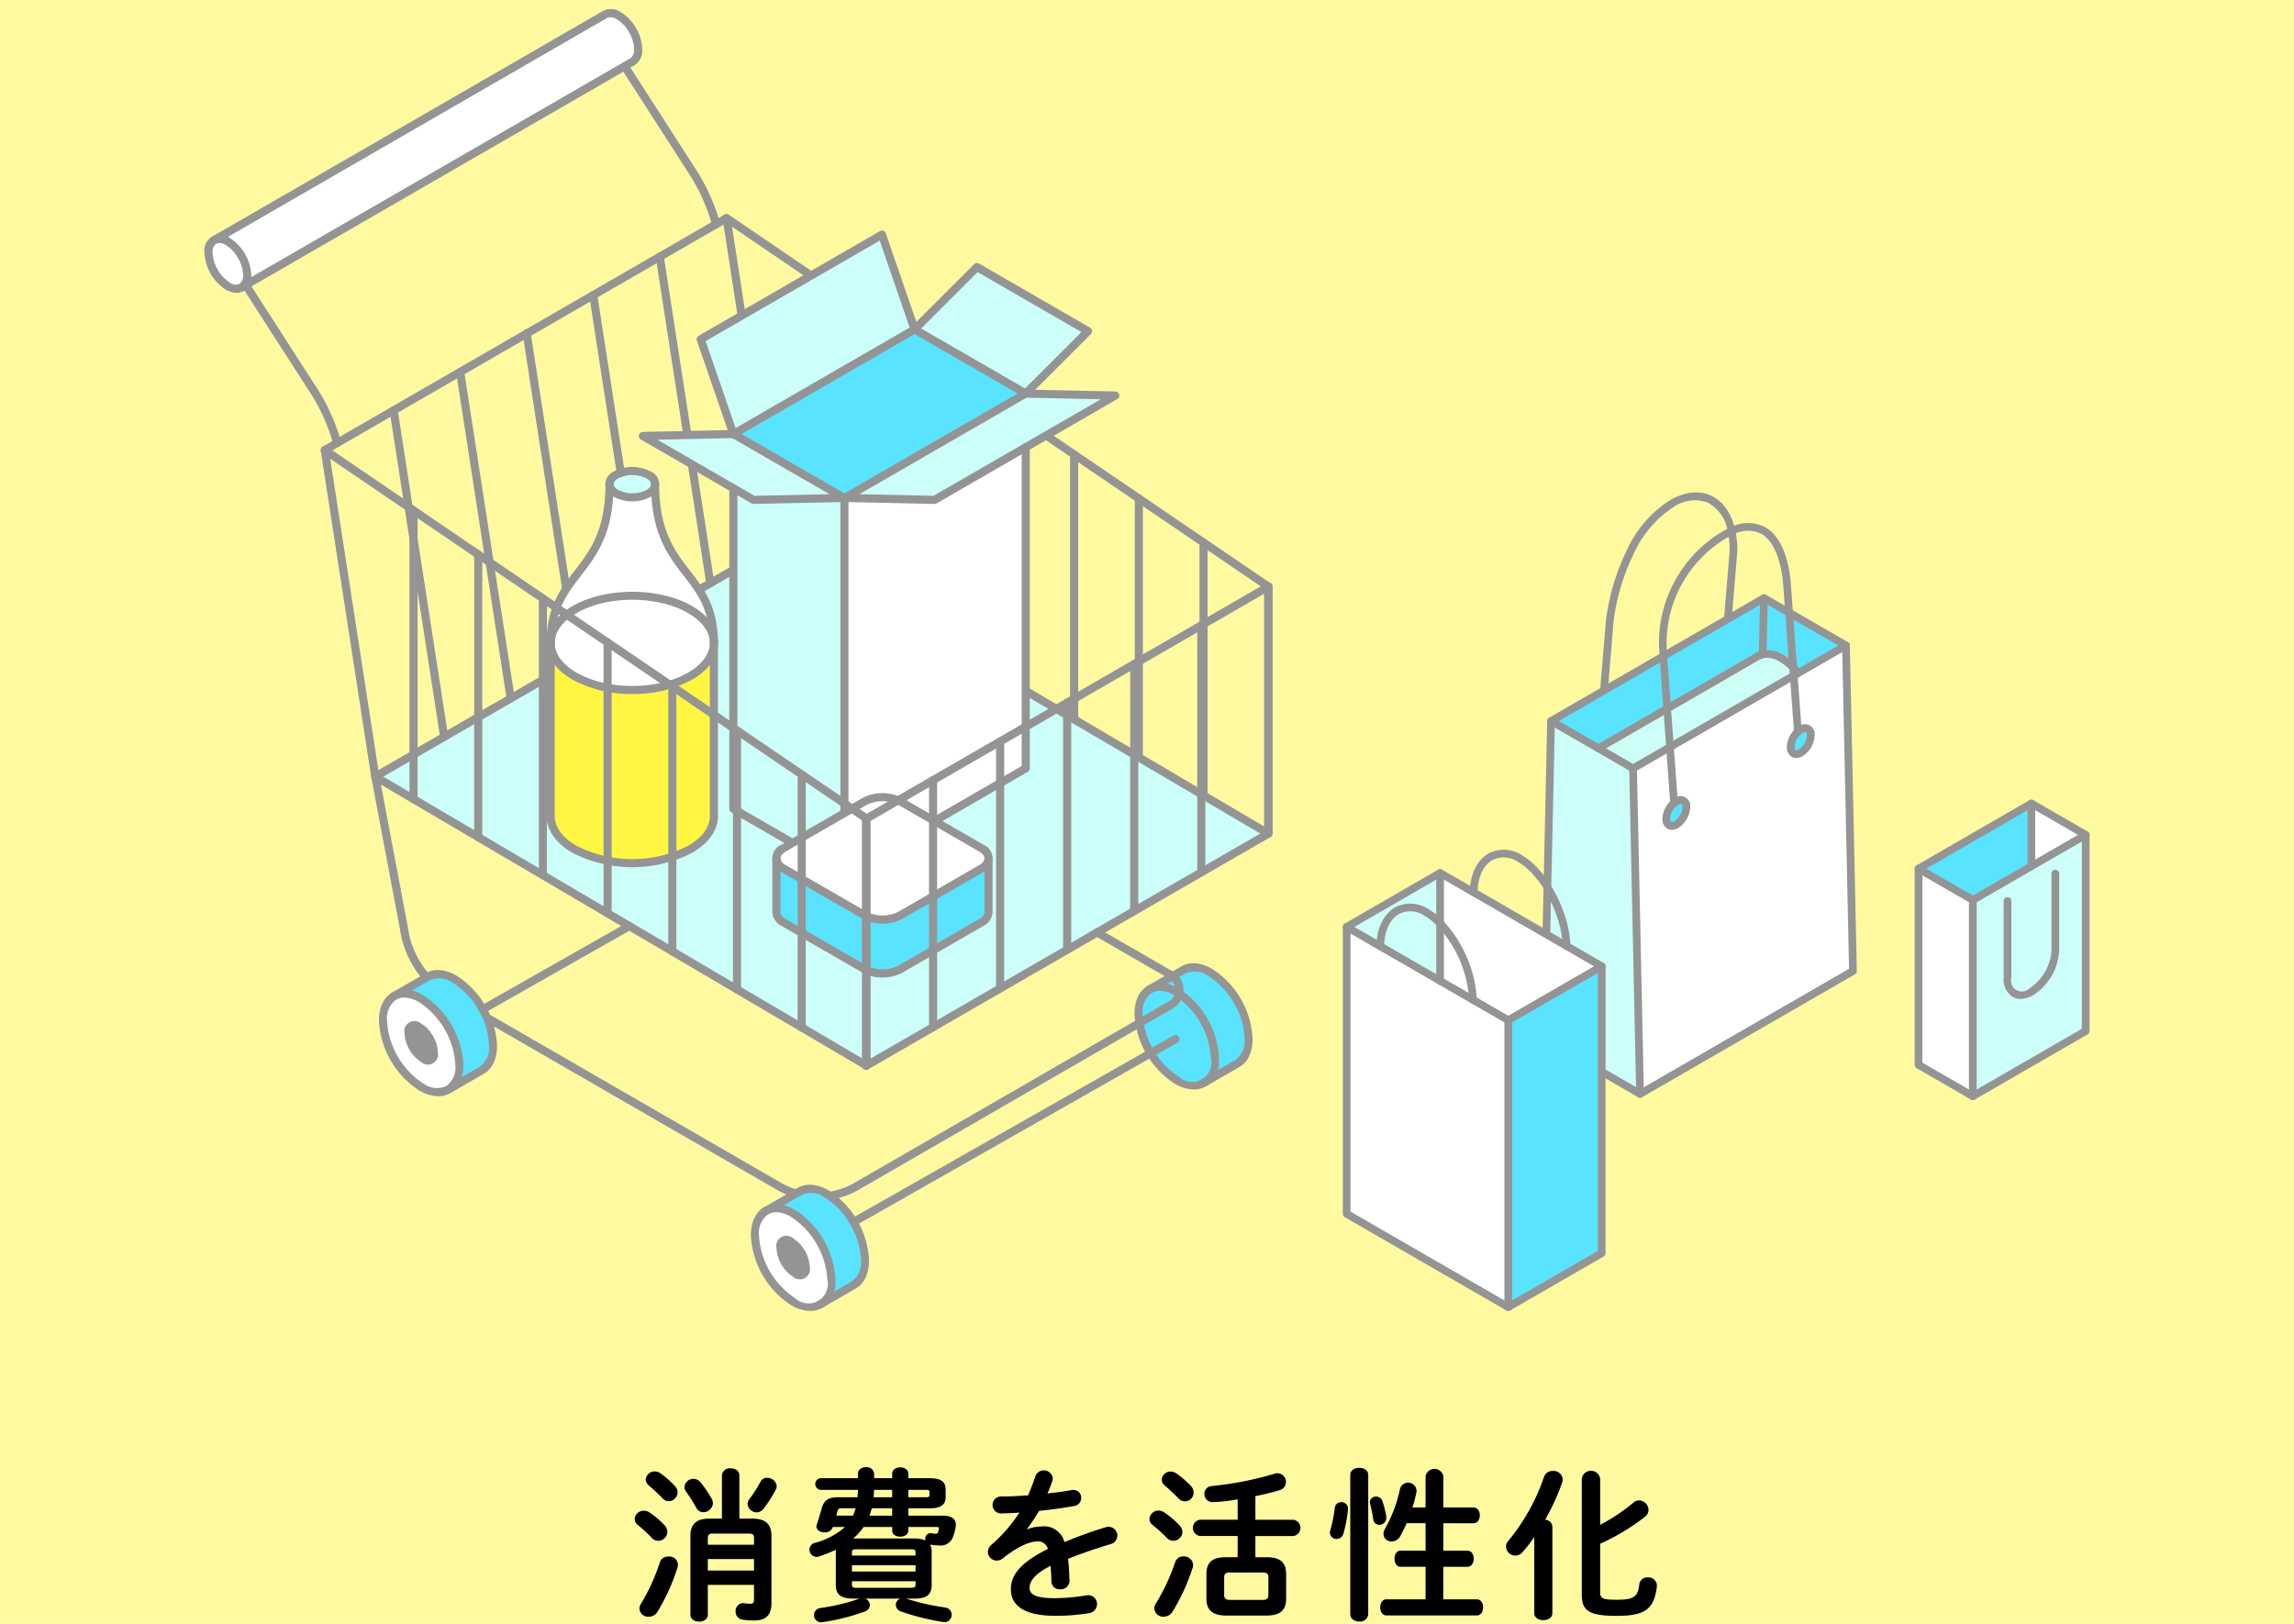 <svg xmlns="http://www.w3.org/2000/svg" xmlns:xlink="http://www.w3.org/1999/xlink" width="335" height="237.154" viewBox="0 0 335 237.154"><defs><clipPath id="a"><rect width="335" height="237.154" fill="none"/></clipPath></defs><rect width="335" height="237.154" fill="#fffaa0"/><path d="M185.221,121.746l-58.68,33.879L54.8,113.419l58.68-33.879Z" fill="#ccfff9"/><g clip-path="url(#a)"><path d="M182.336,151.7a3.918,3.918,0,0,1-1.634,3.613l-4.909,2.836a3.92,3.92,0,0,0,1.633-3.614,12.329,12.329,0,0,0-5.579-9.665,3.913,3.913,0,0,0-3.944-.388l4.908-2.836a3.918,3.918,0,0,1,3.946.39,11.463,11.463,0,0,1,3.993,4.247,11.346,11.346,0,0,1,1.586,5.417" fill="#59e3ff"/><path d="M177.426,154.538a3.4,3.4,0,0,1-5.579,3.221,12.331,12.331,0,0,1-5.581-9.664,3.4,3.4,0,0,1,5.581-3.222,11.474,11.474,0,0,1,3.993,4.248,11.343,11.343,0,0,1,1.586,5.417" fill="#59e3ff"/><path d="M171.551,158.272a12.917,12.917,0,0,1-5.876-10.177c0-1.942.687-3.407,1.931-4.123s2.855-.581,4.537.389a12.918,12.918,0,0,1,5.875,10.177,4.474,4.474,0,0,1-1.93,4.126,3.445,3.445,0,0,1-1.746.453,5.653,5.653,0,0,1-2.791-.845M168.2,145a3.372,3.372,0,0,0-1.34,3.1,11.749,11.749,0,0,0,5.285,9.151,2.827,2.827,0,0,0,4.692-2.709,11.75,11.75,0,0,0-5.284-9.153,4.5,4.5,0,0,0-2.191-.683A2.292,2.292,0,0,0,168.2,145" fill="#949495"/><path d="M175.793,158.743a.586.586,0,0,0,.295-.079l4.91-2.836c1.246-.718,1.931-2.183,1.93-4.125a12.918,12.918,0,0,0-5.875-10.177c-1.682-.97-3.293-1.11-4.538-.389l-4.909,2.835A.592.592,0,0,0,168.2,145l4.909-2.836a3.371,3.371,0,0,1,3.354.39,10.931,10.931,0,0,1,3.774,4.027,10.68,10.68,0,0,1,1.509,5.125,3.364,3.364,0,0,1-1.337,3.1l-4.91,2.836a.592.592,0,0,0,.3,1.1" fill="#949495"/><path d="M104.576,33.337a.581.581,0,0,0,.159-.022.59.59,0,0,0,.411-.728,28.557,28.557,0,0,0-3.5-7.813L89.477,5.867a.592.592,0,0,0-1,.64l12.166,18.907a27.4,27.4,0,0,1,3.359,7.49.592.592,0,0,0,.57.433" fill="#949495"/><path d="M49.236,65.287a.581.581,0,0,0,.159-.022.59.59,0,0,0,.411-.728,28.584,28.584,0,0,0-3.5-7.813L34.136,37.817a.592.592,0,0,0-1,.64L45.307,57.364a27.424,27.424,0,0,1,3.359,7.49.592.592,0,0,0,.57.433" fill="#949495"/><path d="M47.428,66.332a.586.586,0,0,0,.295-.079L106.4,32.374a.592.592,0,0,0-.592-1.025L47.132,65.228a.592.592,0,0,0,.3,1.1" fill="#949495"/><path d="M54.805,114.01a.583.583,0,0,0,.295-.079l58.681-33.88a.591.591,0,1,0-.592-1.024l-58.68,33.879a.592.592,0,0,0,.3,1.1" fill="#949495"/><path d="M64.861,108.2a.567.567,0,0,0,.091-.007.59.59,0,0,0,.494-.675L58.069,59.842a.591.591,0,0,0-1.169.181L64.277,107.7a.592.592,0,0,0,.584.5" fill="#949495"/><path d="M74.577,102.594a.566.566,0,0,0,.091-.007.59.59,0,0,0,.494-.675L67.785,54.233a.591.591,0,1,0-1.169.181l7.377,47.679a.592.592,0,0,0,.584.5" fill="#949495"/><path d="M84.293,96.985a.566.566,0,0,0,.091-.007.59.59,0,0,0,.494-.675L77.5,48.624a.591.591,0,1,0-1.169.181l7.377,47.679a.592.592,0,0,0,.584.5" fill="#949495"/><path d="M94.009,91.375a.566.566,0,0,0,.091-.007.59.59,0,0,0,.494-.675L87.217,43.014a.591.591,0,0,0-1.169.181l7.377,47.679a.592.592,0,0,0,.584.5" fill="#949495"/><path d="M103.725,85.765a.567.567,0,0,0,.091-.007.59.59,0,0,0,.494-.675L96.933,37.4a.591.591,0,0,0-1.169.181l7.377,47.679a.592.592,0,0,0,.584.5" fill="#949495"/><path d="M175.756,116.768a.592.592,0,0,0,.592-.592V79.235a.592.592,0,1,0-1.184,0v36.941a.592.592,0,0,0,.592.592" fill="#949495"/><path d="M166.308,111.21a.592.592,0,0,0,.592-.592V72.809a.592.592,0,0,0-1.184,0v37.809a.592.592,0,0,0,.592.592" fill="#949495"/><path d="M156.86,105.651a.592.592,0,0,0,.592-.592V66.383a.592.592,0,1,0-1.184,0v38.676a.592.592,0,0,0,.592.592" fill="#949495"/><path d="M147.412,100.092A.592.592,0,0,0,148,99.5V59.956a.592.592,0,1,0-1.184,0V99.5a.592.592,0,0,0,.592.592" fill="#949495"/><path d="M137.964,94.534a.592.592,0,0,0,.592-.592V53.53a.592.592,0,0,0-1.184,0V93.942a.592.592,0,0,0,.592.592" fill="#949495"/><path d="M128.516,88.975a.592.592,0,0,0,.592-.592V47.1a.592.592,0,0,0-1.184,0v41.28a.592.592,0,0,0,.592.592" fill="#949495"/><path d="M119.068,83.416a.592.592,0,0,0,.592-.592V40.676a.592.592,0,0,0-1.184,0V82.824a.592.592,0,0,0,.592.592" fill="#949495"/><path d="M184.921,122.255,113.184,80.049a.59.59,0,0,1-.284-.42l-7.378-47.678a.592.592,0,0,1,.918-.58l79.113,53.813a.591.591,0,0,1,.259.489v36.072a.588.588,0,0,1-.3.513.588.588,0,0,1-.594,0M106.9,33.115l7.126,46.056,70.6,41.539V85.986Z" fill="#949495"/><path d="M93.2,7.186a1.98,1.98,0,0,1-.826,1.827L35.265,41.983a1.98,1.98,0,0,0,.826-1.827,5.722,5.722,0,0,0-.8-2.739,5.8,5.8,0,0,0-2.019-2.148,1.977,1.977,0,0,0-1.994-.2L88.38,2.1a1.981,1.981,0,0,1,2,.2,5.8,5.8,0,0,1,2.019,2.148,5.739,5.739,0,0,1,.8,2.739" fill="#fff"/><path d="M36.091,40.155a1.719,1.719,0,0,1-2.821,1.629A6.239,6.239,0,0,1,30.448,36.9a1.721,1.721,0,0,1,2.822-1.629,5.806,5.806,0,0,1,2.019,2.148,5.736,5.736,0,0,1,.8,2.739" fill="#fff"/><path d="M32.974,42.3a6.826,6.826,0,0,1-3.118-5.4,2.3,2.3,0,0,1,3.71-2.141,6.813,6.813,0,0,1,3.117,5.4,2.538,2.538,0,0,1-1.122,2.339,2.03,2.03,0,0,1-1.029.27,3.15,3.15,0,0,1-1.558-.468m-1.4-6.712A1.458,1.458,0,0,0,31.04,36.9a5.65,5.65,0,0,0,2.526,4.374,1.458,1.458,0,0,0,1.4.2,1.455,1.455,0,0,0,.53-1.315,5.118,5.118,0,0,0-.724-2.446,5.25,5.25,0,0,0-1.8-1.929,2,2,0,0,0-.963-.3.872.872,0,0,0-.44.108" fill="#949495"/><path d="M35.265,42.574a.583.583,0,0,0,.3-.079l57.1-32.97a2.539,2.539,0,0,0,1.122-2.34,6.306,6.306,0,0,0-.879-3.031A6.336,6.336,0,0,0,90.67,1.787a2.538,2.538,0,0,0-2.587-.2l-57.1,32.97a.592.592,0,0,0,.592,1.025l57.1-32.97a1.458,1.458,0,0,1,1.4.2,5.228,5.228,0,0,1,1.8,1.928A5.113,5.113,0,0,1,92.6,7.185a1.457,1.457,0,0,1-.53,1.315l-57.1,32.97a.592.592,0,0,0,.3,1.1" fill="#949495"/><path d="M119.422,175.363a11.891,11.891,0,0,0,5.947-1.588l45.917-26.51a3.106,3.106,0,0,0,0-5.38l-10.77-6.218a.592.592,0,1,0-.591,1.025l10.769,6.217a1.924,1.924,0,0,1,0,3.331l-45.916,26.51a10.744,10.744,0,0,1-10.712,0l-48.145-27.8a13.01,13.01,0,0,1-6.35-9.481l-4.186-22.163a.591.591,0,1,0-1.162.22L58.4,135.66a14.18,14.18,0,0,0,6.925,10.318l48.145,27.8a11.9,11.9,0,0,0,5.948,1.588" fill="#949495"/><path d="M93.867,63.675,110.024,73l13.227-.29-16.156-9.328Z" fill="#ccfff9"/><path d="M102.325,49.549l4.77,13.836L133.562,48.1l-4.767-13.839Z" fill="#ccfff9"/><path d="M107.094,71.312v46.817l16.219,9.364V72.748l-.062-.035L110.023,73Z" fill="#ccfff9"/><path d="M149.778,57.471l.006,0L133.562,48.1,107.095,63.385l16.157,9.328.118,0Z" fill="#59e3ff"/><path d="M123.313,72.749v54.745l26.47-15.281V65.322L136.478,73l-13.109-.288Z" fill="#fff"/><path d="M123.37,72.716l-.119,0,.063.036Z" fill="#fff"/><path d="M142.67,39,133.561,48.1l16.222,9.365,9.106-9.1Z" fill="#ccfff9"/><path d="M123.37,72.716,136.479,73l26.4-15.245-13.106-.287Z" fill="#ccfff9"/><path d="M149.778,57.471l.006,0Z" fill="#fff"/><path d="M123.313,73.34a.588.588,0,0,0,.3-.081l26.457-15.273a.594.594,0,0,0,.248-.767.587.587,0,0,0-.783-.287c-.016.007-.037.018-.052.026L123.313,72.065,107.39,62.872A.592.592,0,0,0,106.8,63.9l16.221,9.365a.594.594,0,0,0,.294.078" fill="#949495"/><path d="M106.887,63.939a.593.593,0,0,1-.352-.361l-4.77-13.836a.591.591,0,0,1,.264-.705L128.5,33.753a.591.591,0,0,1,.855.32l4.767,13.839a.591.591,0,0,1-.264.705L107.39,63.9a.584.584,0,0,1-.295.08.6.6,0,0,1-.208-.038m21.582-28.8L103.043,49.818l4.377,12.7,25.423-14.678Z" fill="#949495"/><path d="M149.487,57.98l-16.222-9.364a.593.593,0,0,1-.122-.931l9.109-9.1a.59.59,0,0,1,.714-.094l16.219,9.367a.591.591,0,0,1,.122.931l-9.106,9.1a.585.585,0,0,1-.714.094m-6.72-18.242-8.242,8.239,15.161,8.752,8.239-8.237Z" fill="#949495"/><path d="M149.783,58.061a.592.592,0,1,0-.591-.593.591.591,0,0,0,.591.593" fill="#949495"/><path d="M123.313,128.085a.592.592,0,0,0,.592-.592V72.749a.592.592,0,1,0-1.184,0v54.744a.592.592,0,0,0,.592.592" fill="#949495"/><path d="M110.024,73.6l13.333-.287,13.109.287a.6.6,0,0,0,.309-.079l26.4-15.245a.592.592,0,0,0-.283-1.1l-13.241-.29a.592.592,0,0,0-.012,1.183l11.113.243-24.43,14.1-13.062-.286-13.088.286L96,64.22l11.113-.244a.592.592,0,1,0-.026-1.183l-13.228.29a.592.592,0,0,0-.283,1.1l16.157,9.329a.591.591,0,0,0,.3.079" fill="#949495"/><path d="M123.313,128.085a.6.6,0,0,0,.3-.079l26.47-15.281a.591.591,0,0,0,.3-.512V65.321a.592.592,0,0,0-1.184,0v46.55L123.313,126.81l-15.627-9.022V71.312a.591.591,0,0,0-1.183,0V118.13a.591.591,0,0,0,.295.512l16.219,9.364a.6.6,0,0,0,.3.079" fill="#949495"/><path d="M113.381,125.4a1.855,1.855,0,0,0,1.084,1.477l11.784,6.8a5.789,5.789,0,0,0,5.238,0l11.786-6.8a1.6,1.6,0,0,0,0-3.024l-11.786-6.8a5.8,5.8,0,0,0-5.238,0l-11.784,6.8a1.817,1.817,0,0,0-1.084,1.547" fill="#fff"/><path d="M113.381,125.4v7.829a1.841,1.841,0,0,0,1.084,1.512l11.784,6.8a5.789,5.789,0,0,0,5.238,0l11.786-6.8a1.843,1.843,0,0,0,1.084-1.512v-7.864a1.84,1.84,0,0,1-1.084,1.512l-11.786,6.8a5.789,5.789,0,0,1-5.238,0l-11.784-6.8a1.855,1.855,0,0,1-1.084-1.477" fill="#59e3ff"/><path d="M125.953,134.19l-11.783-6.8a2.174,2.174,0,0,1,0-4.049l11.784-6.8a6.359,6.359,0,0,1,5.829,0l11.786,6.8a2.175,2.175,0,0,1,0,4.049l-11.786,6.8a6.361,6.361,0,0,1-5.829,0m.592-16.632-11.785,6.8c-.511.295-.8.666-.788,1.018a1.333,1.333,0,0,0,.789.981l11.784,6.8a5.221,5.221,0,0,0,4.646,0l11.785-6.8c.5-.289.789-.654.789-1s-.287-.71-.789-1l-11.785-6.8a5.223,5.223,0,0,0-4.646,0" fill="#949495"/><path d="M128.868,142.761a5.93,5.93,0,0,0,2.914-.708l11.786-6.8a2.4,2.4,0,0,0,1.38-2.025v-7.863a.592.592,0,1,0-1.184,0v7.863c0,.346-.287.711-.788,1l-11.786,6.8a5.225,5.225,0,0,1-4.645,0l-11.785-6.8c-.5-.289-.788-.654-.788-1V125.4a.607.607,0,0,0-.592-.609.577.577,0,0,0-.591.574v7.863a2.4,2.4,0,0,0,1.38,2.025l11.784,6.8a5.937,5.937,0,0,0,2.915.708" fill="#949495"/><path d="M80.421,93.765c0,.069,0,.139,0,.207v-.207Z" fill="#fff"/><path d="M80.421,104.446v14.736c0,1.761,1.163,3.523,3.49,4.865a18.625,18.625,0,0,0,16.856,0c2.328-1.342,3.49-3.1,3.49-4.865V93.972c-.034,1.733-1.2,3.46-3.49,4.783-4.654,2.689-12.2,2.689-16.856,0-2.291-1.322-3.456-3.05-3.49-4.783Z" fill="#fff642"/><path d="M80.421,93.89v.082c.017,1.733,1.2,3.461,3.49,4.783,4.656,2.689,12.2,2.689,16.856,0,2.293-1.324,3.473-3.05,3.49-4.783,0-.027,0-.164,0-.205,0-.014,0-.028,0-.041-.071-1.708-1.232-3.4-3.487-4.7-4.656-2.687-12.2-2.687-16.858,0-2.254,1.3-3.418,2.995-3.488,4.7a.282.282,0,0,0,0,.041Z" fill="#fff"/><path d="M80.422,93.724c.07-1.706,1.235-3.4,3.488-4.7,4.657-2.687,12.2-2.687,16.858,0,2.256,1.3,3.417,2.995,3.487,4.7-.086-10.554-8.585-9.748-8.585-22.992a1.669,1.669,0,0,1-.976,1.337,5.2,5.2,0,0,1-4.711,0,1.671,1.671,0,0,1-.977-1.337c0,13.244-8.5,12.438-8.584,22.99" fill="#fff"/><path d="M89.983,69.352a1.643,1.643,0,0,0-.977,1.382,1.67,1.67,0,0,0,.977,1.337,5.2,5.2,0,0,0,4.711,0,1.656,1.656,0,0,0,.976-1.337v-.022a1.653,1.653,0,0,0-.976-1.36,5.2,5.2,0,0,0-4.711,0" fill="#ccfff9"/><path d="M104.259,93.89c0-.041,0-.082,0-.123v.205c0-.027,0-.055,0-.082" fill="#fff"/><path d="M92.34,101.351a17.83,17.83,0,0,0,8.723-2.083c2.4-1.387,3.746-3.263,3.786-5.284,0-.017,0-.055,0-.094s0-.1,0-.145a.592.592,0,0,0-1.183.044v.15c-.032,1.612-1.167,3.133-3.195,4.3-4.484,2.59-11.78,2.59-16.265,0-2.028-1.17-3.163-2.691-3.194-4.282,0-.062,0-.123,0-.182a.592.592,0,0,0-.579-.6.6.6,0,0,0-.6.578c0,.077,0,.157,0,.234.04,2.02,1.385,3.9,3.786,5.282a17.844,17.844,0,0,0,8.725,2.083" fill="#949495"/><path d="M104.255,94.317h.025a.593.593,0,0,0,.567-.616c-.082-1.987-1.425-3.83-3.782-5.19-4.811-2.777-12.639-2.777-17.45,0-2.358,1.362-3.7,3.2-3.783,5.187a.592.592,0,1,0,1.182.05c.064-1.565,1.2-3.061,3.193-4.213,4.484-2.588,11.781-2.588,16.266,0,1.994,1.151,3.127,2.647,3.191,4.215a.592.592,0,0,0,.591.567" fill="#949495"/><path d="M89.687,72.584a2.013,2.013,0,0,1,0-3.744,5.776,5.776,0,0,1,5.3,0,2.013,2.013,0,0,1,0,3.744,5.78,5.78,0,0,1-5.3,0m.591-2.719c-.438.252-.686.564-.679.857s.254.591.68.837a4.626,4.626,0,0,0,4.119,0c.427-.246.675-.552.681-.847s-.248-.6-.681-.847a4.626,4.626,0,0,0-4.12,0" fill="#949495"/><path d="M83.615,124.56c-2.442-1.409-3.786-3.318-3.786-5.378V93.766c0-.023,0-.045,0-.068.048-5.147,2.092-7.783,4.068-10.331,2.22-2.861,4.516-5.82,4.516-12.633a.591.591,0,1,1,1.183,0c0,7.218-2.531,10.481-4.764,13.359-1.944,2.506-3.782,4.873-3.821,9.636v25.453c0,1.619,1.133,3.165,3.193,4.353a18.041,18.041,0,0,0,16.265,0c2.06-1.188,3.194-2.734,3.194-4.353V93.774c0-.015,0-.029,0-.043-.038-4.764-1.875-7.132-3.82-9.639-2.233-2.878-4.764-6.14-4.764-13.358a.591.591,0,1,1,1.183,0c0,6.812,2.3,9.771,4.516,12.633,1.977,2.548,4.02,5.183,4.068,10.33,0,.024,0,25.485,0,25.485,0,2.06-1.344,3.969-3.786,5.378a19.21,19.21,0,0,1-17.447,0M81.008,93.808v0Z" fill="#949495"/><path d="M126.541,156.216a.586.586,0,0,0,.295-.079l58.68-33.879a.6.6,0,0,0,.3-.513V85.673a.591.591,0,0,0-.887-.512l-58.68,33.879a.592.592,0,0,0,.592,1.025L184.629,86.7V121.4l-58.384,33.709a.592.592,0,0,0,.3,1.1" fill="#949495"/><path d="M175.429,127.991a.592.592,0,0,0,.592-.592V91.327a.592.592,0,0,0-1.184,0V127.4a.592.592,0,0,0,.592.592" fill="#949495"/><path d="M185.221,122.337a.592.592,0,0,0,.592-.592V85.673a.592.592,0,0,0-1.184,0v36.072a.592.592,0,0,0,.592.592" fill="#949495"/><path d="M165.636,133.645a.592.592,0,0,0,.592-.592V96.981a.592.592,0,0,0-1.184,0v36.072a.592.592,0,0,0,.592.592" fill="#949495"/><path d="M155.843,139.3a.592.592,0,0,0,.592-.592V102.635a.592.592,0,0,0-1.184,0v36.072a.592.592,0,0,0,.592.592" fill="#949495"/><path d="M146.051,144.952a.592.592,0,0,0,.592-.592V108.288a.592.592,0,0,0-1.184,0V144.36a.592.592,0,0,0,.592.592" fill="#949495"/><path d="M136.258,150.606a.592.592,0,0,0,.592-.592V113.942a.592.592,0,0,0-1.184,0v36.072a.592.592,0,0,0,.592.592" fill="#949495"/><path d="M126.465,156.26a.592.592,0,0,0,.592-.592V119.6a.592.592,0,0,0-1.184,0v36.072a.592.592,0,0,0,.592.592" fill="#949495"/><path d="M117.075,150.647a.592.592,0,0,0,.592-.592V113.114a.592.592,0,0,0-1.184,0v36.941a.592.592,0,0,0,.592.592" fill="#949495"/><path d="M107.628,145.089a.592.592,0,0,0,.592-.592V106.688a.592.592,0,1,0-1.184,0V144.5a.592.592,0,0,0,.592.592" fill="#949495"/><path d="M98.18,139.53a.592.592,0,0,0,.592-.592V100.261a.592.592,0,0,0-1.184,0v38.677a.592.592,0,0,0,.592.592" fill="#949495"/><path d="M88.732,133.971a.592.592,0,0,0,.592-.592V93.835a.592.592,0,1,0-1.184,0v39.544a.592.592,0,0,0,.592.592" fill="#949495"/><path d="M79.284,128.413a.592.592,0,0,0,.592-.592V87.409a.592.592,0,0,0-1.184,0v40.412a.592.592,0,0,0,.592.592" fill="#949495"/><path d="M69.836,122.854a.592.592,0,0,0,.592-.592V80.982a.592.592,0,0,0-1.184,0v41.28a.592.592,0,0,0,.592.592" fill="#949495"/><path d="M60.389,117.3a.592.592,0,0,0,.591-.592V74.556a.592.592,0,0,0-1.184,0V116.7a.592.592,0,0,0,.593.592" fill="#949495"/><path d="M126.241,156.135,54.5,113.929a.59.59,0,0,1-.284-.419L46.842,65.831a.592.592,0,0,1,.918-.58l79.114,53.813a.591.591,0,0,1,.259.489v36.072a.59.59,0,0,1-.3.513.59.59,0,0,1-.6,0M48.22,67l7.126,46.056,70.6,41.54V119.866Z" fill="#949495"/><path d="M70.666,147.908a.6.6,0,0,0,.292-.077l21.24-12.07a.591.591,0,1,0-.585-1.028L70.373,146.8a.592.592,0,0,0,.293,1.106" fill="#949495"/><path d="M124.639,179.07a.593.593,0,0,0,.292-.077l47.013-26.716a.592.592,0,1,0-.585-1.029l-47.013,26.716a.592.592,0,0,0,.293,1.106" fill="#949495"/><path d="M72,152.689a3.918,3.918,0,0,1-1.634,3.613l-4.909,2.836a3.92,3.92,0,0,0,1.633-3.614,12.329,12.329,0,0,0-5.579-9.665,3.914,3.914,0,0,0-3.944-.388l4.908-2.836a3.918,3.918,0,0,1,3.946.39A12.325,12.325,0,0,1,72,152.689" fill="#59e3ff"/><path d="M67.089,155.525a3.4,3.4,0,0,1-5.579,3.221,12.331,12.331,0,0,1-5.581-9.664,3.916,3.916,0,0,1,1.636-3.61,3.915,3.915,0,0,1,3.945.388,11.474,11.474,0,0,1,3.993,4.248,11.343,11.343,0,0,1,1.586,5.417" fill="#fff"/><path d="M63.947,153.711a1.485,1.485,0,0,1-2.438,1.407,5.385,5.385,0,0,1-2.438-4.222,1.487,1.487,0,0,1,2.438-1.408,5.009,5.009,0,0,1,1.745,1.856,4.953,4.953,0,0,1,.693,2.367" fill="#949495"/><path d="M61.214,159.258a12.915,12.915,0,0,1-5.877-10.177c0-1.943.687-3.408,1.932-4.123s2.855-.581,4.536.389a12.911,12.911,0,0,1,5.875,10.177c0,1.942-.684,3.408-1.929,4.126A3.449,3.449,0,0,1,64,160.1a5.652,5.652,0,0,1-2.79-.846M57.86,145.983a3.374,3.374,0,0,0-1.34,3.1,11.753,11.753,0,0,0,5.285,9.152,3.37,3.37,0,0,0,3.354.392,3.368,3.368,0,0,0,1.338-3.1,11.749,11.749,0,0,0-5.283-9.152,4.493,4.493,0,0,0-2.191-.684,2.3,2.3,0,0,0-1.163.295" fill="#949495"/><path d="M65.455,159.73a.583.583,0,0,0,.295-.079l4.91-2.836c1.246-.718,1.931-2.184,1.93-4.126a12.914,12.914,0,0,0-5.875-10.176c-1.682-.971-3.294-1.11-4.538-.39l-4.908,2.835a.592.592,0,1,0,.591,1.025l4.909-2.835a3.37,3.37,0,0,1,3.354.389,10.938,10.938,0,0,1,3.774,4.027,10.7,10.7,0,0,1,1.509,5.125,3.37,3.37,0,0,1-1.337,3.1l-4.91,2.835a.592.592,0,0,0,.3,1.1" fill="#949495"/><path d="M126.313,184.048a3.918,3.918,0,0,1-1.634,3.613L119.77,190.5a3.92,3.92,0,0,0,1.633-3.614,12.329,12.329,0,0,0-5.579-9.665,3.913,3.913,0,0,0-3.944-.388l4.908-2.836a3.918,3.918,0,0,1,3.946.39,12.325,12.325,0,0,1,5.579,9.664" fill="#59e3ff"/><path d="M121.4,186.883a3.4,3.4,0,0,1-5.579,3.221,12.336,12.336,0,0,1-5.582-9.664,3.4,3.4,0,0,1,5.582-3.222,11.48,11.48,0,0,1,3.992,4.248,11.344,11.344,0,0,1,1.587,5.417" fill="#fff"/><path d="M118.262,185.069a1.485,1.485,0,0,1-2.438,1.407,5.385,5.385,0,0,1-2.438-4.222,1.487,1.487,0,0,1,2.438-1.408,5.386,5.386,0,0,1,2.438,4.223" fill="#949495"/><path d="M115.528,190.617a12.917,12.917,0,0,1-5.876-10.177c0-1.943.686-3.408,1.932-4.123s2.853-.582,4.536.389A12.918,12.918,0,0,1,122,186.883a4.475,4.475,0,0,1-1.929,4.126,3.449,3.449,0,0,1-1.747.454,5.658,5.658,0,0,1-2.791-.846m-3.353-13.275a3.371,3.371,0,0,0-1.34,3.1,11.753,11.753,0,0,0,5.285,9.152,2.827,2.827,0,0,0,4.692-2.709,11.746,11.746,0,0,0-5.284-9.152,4.487,4.487,0,0,0-2.19-.684,2.293,2.293,0,0,0-1.163.295" fill="#949495"/><path d="M119.77,191.088a.583.583,0,0,0,.3-.079l4.91-2.836c1.246-.718,1.931-2.184,1.93-4.126a12.914,12.914,0,0,0-5.875-10.176c-1.682-.971-3.294-1.111-4.538-.39l-4.908,2.835a.592.592,0,1,0,.591,1.025l4.909-2.835a3.37,3.37,0,0,1,3.354.389,10.936,10.936,0,0,1,3.775,4.028,10.7,10.7,0,0,1,1.508,5.124,3.367,3.367,0,0,1-1.337,3.1l-4.91,2.836a.592.592,0,0,0,.3,1.1" fill="#949495"/><path d="M226.509,105.3l-1.018,46.364,14.014,8.092-1.018-47.537Z" fill="#ccfff9"/><path d="M238.487,112.221l5.381-3.107-.413-5.62-10.04,5.8Z" fill="#ccfff9"/><path d="M243.455,103.494l-.564-7.652L226.509,105.3l6.906,3.991Z" fill="#59e3ff"/><path d="M243.868,109.114l18.081-10.443-.084-1.169a7.914,7.914,0,0,0-1.713-1.367,3.77,3.77,0,0,0-2.751-.564,2.583,2.583,0,0,0-.715.285l-13.231,7.638Z" fill="#ccfff9"/><path d="M244.469,117.269a3.258,3.258,0,0,0-1.145,2.318c0,.937.658,1.313,1.467.846a3.239,3.239,0,0,0,1.472-2.543c0-.937-.661-1.315-1.472-.846a2.5,2.5,0,0,0-.322.225" fill="#59e3ff"/><path d="M243.324,119.587a3.261,3.261,0,0,1,1.145-2.318,2.437,2.437,0,0,1,.323-.225c.81-.469,1.471-.091,1.471.846a3.238,3.238,0,0,1-1.471,2.543c-.81.467-1.468.091-1.468-.846m19.25-21.276-24.087,13.91,1.018,47.536,31.09-17.951-1.017-47.539Zm1.861,9.086a3.237,3.237,0,0,1-1.468,2.543c-.809.467-1.468.087-1.468-.85a3.3,3.3,0,0,1,1.055-2.234,2.389,2.389,0,0,1,.413-.309c.812-.469,1.468-.084,1.468.85" fill="#fff"/><path d="M257.4,95.571l.2-8.219L242.89,95.843l.565,7.652,13.231-7.638a2.585,2.585,0,0,1,.715-.286" fill="#59e3ff"/><path d="M260.152,96.135a7.938,7.938,0,0,1,1.713,1.367l-.594-8.031-3.672-2.12-.2,8.22a3.794,3.794,0,0,1,2.751.564" fill="#59e3ff"/><path d="M261.949,98.671l.625-.359a10.044,10.044,0,0,0-.709-.81Z" fill="#fff"/><path d="M269.578,94.267l-8.307-4.8.6,8.032a10.411,10.411,0,0,1,.709.809Z" fill="#59e3ff"/><path d="M262.967,109.94a3.237,3.237,0,0,0,1.468-2.543c0-.934-.656-1.319-1.468-.85a2.389,2.389,0,0,0-.413.309,3.305,3.305,0,0,0-1.055,2.234c0,.937.658,1.317,1.468.85" fill="#59e3ff"/><path d="M238.487,112.783a.564.564,0,0,1-.281-.075l-11.978-6.919a.562.562,0,0,1,0-.975l31.09-17.95a.561.561,0,0,1,.563,0l11.978,6.916a.563.563,0,0,1,0,.975l-31.091,17.953a.564.564,0,0,1-.281.075m-4.791-3.978,4.791,2.766,29.965-17.3L257.6,88l-29.966,17.3Z" fill="#949495"/><path d="M239.5,160.32a.562.562,0,0,1-.562-.55l-1.018-47.537a.563.563,0,0,1,.55-.574h.013a.563.563,0,0,1,.562.55l1.018,47.536a.564.564,0,0,1-.551.575Z" fill="#949495"/><path d="M239.5,160.32a.563.563,0,0,1-.281-.075l-14.014-8.092a.566.566,0,0,1-.281-.5l1.018-46.364a.571.571,0,0,1,.575-.55.563.563,0,0,1,.55.575l-1.01,46.031,13.443,7.763,30.522-17.622L269.015,94.28a.562.562,0,0,1,.55-.575h.012a.564.564,0,0,1,.563.551l1.018,47.539a.564.564,0,0,1-.282.5l-31.091,17.951a.564.564,0,0,1-.281.075" fill="#949495"/><path d="M257.4,96.133h-.014a.564.564,0,0,1-.549-.576l.2-8.219a.563.563,0,0,1,1.125.027l-.2,8.219a.563.563,0,0,1-.562.549" fill="#949495"/><path d="M244.469,117.832a.562.562,0,0,1-.56-.521s-1.644-22.669-1.644-23a18.973,18.973,0,0,1,9.347-16.725,10.668,10.668,0,0,1,1.019-.523A5.541,5.541,0,0,1,257.792,77c2,1.154,3.284,3.866,3.7,7.842l1.62,21.968a.563.563,0,1,1-1.122.083l-1.619-21.951c-.372-3.534-1.489-6.014-3.143-6.967a4.422,4.422,0,0,0-4.141.107,9.639,9.639,0,0,0-.914.469,17.86,17.86,0,0,0-8.786,15.752c0,.316.008.646.026,1.01l1.615,21.91a.564.564,0,0,1-.52.6h-.042" fill="#949495"/><path d="M234.235,101.4l-.047,0a.561.561,0,0,1-.514-.607L234.5,90.8A32.433,32.433,0,0,1,237.5,80.508a17.063,17.063,0,0,1,6.316-7.423c2.164-1.25,4.236-1.5,6-.72,1.778.787,3.055,2.6,3.594,5.089a14.016,14.016,0,0,1,.3,2.954c0,.015,0,.031,0,.046l-.823,9.99a.569.569,0,0,1-.607.514.563.563,0,0,1-.515-.607l.822-9.966a12.966,12.966,0,0,0-.27-2.693,5.746,5.746,0,0,0-2.951-4.3,5.452,5.452,0,0,0-4.978.667,15.96,15.96,0,0,0-5.87,6.946,31.191,31.191,0,0,0-2.9,9.908l-.821,9.97a.562.562,0,0,1-.56.516" fill="#949495"/><path d="M262.31,110.7a1.3,1.3,0,0,1-.661-.173,1.582,1.582,0,0,1-.712-1.438,3.863,3.863,0,0,1,1.236-2.649,2.938,2.938,0,0,1,.512-.381A1.448,1.448,0,0,1,265,107.4a3.807,3.807,0,0,1-1.751,3.03,1.888,1.888,0,0,1-.937.274m1.31-3.791a.78.78,0,0,0-.372.124,1.852,1.852,0,0,0-.314.236,2.752,2.752,0,0,0-.872,1.82c0,.279.08.424.149.464s.235.037.475-.1a2.7,2.7,0,0,0,1.187-2.055c0-.279-.081-.425-.15-.465a.2.2,0,0,0-.1-.022" fill="#949495"/><path d="M244.133,121.195a1.307,1.307,0,0,1-.661-.172,1.582,1.582,0,0,1-.711-1.436,3.822,3.822,0,0,1,1.353-2.754,3,3,0,0,1,.4-.276,1.447,1.447,0,0,1,2.314,1.333,3.81,3.81,0,0,1-1.753,3.031,1.9,1.9,0,0,1-.939.274m1.315-3.789a.793.793,0,0,0-.375.125,1.918,1.918,0,0,0-.248.174,2.7,2.7,0,0,0-.939,1.882c0,.278.08.422.148.462s.235.036.476-.1a2.7,2.7,0,0,0,1.19-2.056c0-.277-.08-.422-.149-.462a.2.2,0,0,0-.1-.022" fill="#949495"/><path d="M233.415,109.854a.563.563,0,0,1-.282-1.05L256.4,95.369a3.179,3.179,0,0,1,.868-.347,4.339,4.339,0,0,1,3.162.626,8.535,8.535,0,0,1,1.834,1.461,10.8,10.8,0,0,1,.748.854.563.563,0,1,1-.884.7,9.74,9.74,0,0,0-.67-.766,7.453,7.453,0,0,0-1.59-1.271,3.265,3.265,0,0,0-2.342-.505,2.017,2.017,0,0,0-.561.225L233.7,109.779a.561.561,0,0,1-.281.075" fill="#949495"/><path d="M233.9,141.122v41.9L220.257,190.9V149Z" fill="#59e3ff"/><path d="M233.9,141.122,220.257,149l-5.147-2.971v0a17.938,17.938,0,0,0-4.813-11.191V127.5Z" fill="#fff"/><path d="M220.258,149v41.9l-23.6-13.626v-41.9Z" fill="#fff"/><path d="M215.111,146.023v0l-4.813-2.782v-8.413a17.941,17.941,0,0,1,4.813,11.191" fill="#fff"/><path d="M210.3,134.833v8.413l-8.72-5.033c0-4.316,3.028-7.09,6.764-4.932a9.461,9.461,0,0,1,1.956,1.552" fill="#ccfff9"/><path d="M210.3,127.5v7.336a9.461,9.461,0,0,0-1.956-1.552c-3.736-2.158-6.764.616-6.764,4.932l-4.919-2.84Z" fill="#ccfff9"/><path d="M220.257,191.463a.554.554,0,0,1-.281-.076.561.561,0,0,1-.281-.487V149a.562.562,0,0,1,.281-.487l13.639-7.876a.563.563,0,0,1,.844.487v41.9a.564.564,0,0,1-.281.487l-13.639,7.872a.558.558,0,0,1-.282.076m.563-42.139v40.6l12.514-7.223V142.1Z" fill="#949495"/><path d="M220.257,149.561a.561.561,0,0,1-.281-.075l-23.6-13.626a.563.563,0,0,1,.563-.974l23.6,13.625a.563.563,0,0,1-.282,1.05" fill="#949495"/><path d="M233.9,141.685a.561.561,0,0,1-.281-.075l-23.6-13.626a.563.563,0,0,1,.563-.974l23.6,13.625a.563.563,0,0,1-.282,1.05" fill="#949495"/><path d="M220.258,191.462a.559.559,0,0,1-.281-.075l-23.6-13.626a.562.562,0,0,1-.282-.487v-41.9a.562.562,0,0,1,.282-.487l13.638-7.876a.563.563,0,0,1,.845.487v15.748a.563.563,0,1,1-1.125,0V128.471L197.221,135.7v41.251l23.317,13.463a.562.562,0,0,1-.28,1.05" fill="#949495"/><path d="M215.111,146.586a.562.562,0,0,1-.562-.562,17.3,17.3,0,0,0-4.651-10.8,8.953,8.953,0,0,0-1.838-1.46,3.646,3.646,0,0,0-3.771-.266c-1.345.776-2.149,2.538-2.149,4.711a.563.563,0,0,1-1.125,0c0-2.58,1.014-4.705,2.712-5.686a4.769,4.769,0,0,1,4.9.267,10.01,10.01,0,0,1,2.075,1.644,18.546,18.546,0,0,1,4.975,11.586.562.562,0,0,1-.562.562" fill="#949495"/><path d="M228.75,138.714a.562.562,0,0,1-.562-.562c0-3.937-2.835-10.149-6.488-12.26a3.647,3.647,0,0,0-3.77-.266c-1.347.777-2.151,2.538-2.151,4.711a.563.563,0,0,1-1.125,0c0-2.58,1.015-4.705,2.713-5.686a4.767,4.767,0,0,1,4.895.267c4.035,2.331,7.05,8.909,7.05,13.234a.562.562,0,0,1-.562.562" fill="#949495"/><path d="M280.169,126.866v28.651l7.932,4.577V131.446Z" fill="#fff"/><path d="M296.649,126.508v-9.159l-16.481,9.516,7.932,4.58Z" fill="#59e3ff"/><path d="M296.649,126.508l7.932-4.579-7.932-4.58Z" fill="#fff"/><path d="M304.581,121.93,288.1,131.446v28.648l16.481-9.516Z" fill="#ccfff9"/><path d="M288.1,160.656a.564.564,0,0,1-.281-.075L279.887,156a.562.562,0,0,1-.281-.487V126.866a.563.563,0,0,1,.844-.487l7.931,4.579a.564.564,0,0,1,.282.487v28.649a.563.563,0,0,1-.563.562m-7.369-5.464,6.807,3.928V131.77l-6.807-3.93Z" fill="#949495"/><path d="M288.1,132.008a.563.563,0,0,1-.282-1.05l16.481-9.515a.562.562,0,0,1,.562.974l-16.48,9.516a.561.561,0,0,1-.281.075" fill="#949495"/><path d="M288.1,160.656a.563.563,0,0,1-.281-1.05l16.2-9.353v-28L296.65,118l-16.2,9.353a.562.562,0,1,1-.562-.974l16.48-9.515a.561.561,0,0,1,.563,0l7.932,4.579a.563.563,0,0,1,.281.488v28.648a.562.562,0,0,1-.281.487l-16.481,9.516a.561.561,0,0,1-.281.075" fill="#949495"/><path d="M296.649,127.071a.562.562,0,0,1-.562-.562V117.35a.562.562,0,1,1,1.124,0v9.159a.562.562,0,0,1-.562.562" fill="#949495"/><path d="M295.086,145.886a2.354,2.354,0,0,1-1.191-.31,2.99,2.99,0,0,1-1.3-2.752V131.6a.563.563,0,1,1,1.125,0v11.219a1.589,1.589,0,0,0,2.653,1.533,7.225,7.225,0,0,0,3.215-5.569v-11.22a.563.563,0,0,1,1.125,0v11.22a8.236,8.236,0,0,1-3.778,6.543,3.733,3.733,0,0,1-1.844.555" fill="#949495"/></g><g clip-path="url(#a)"><path d="M97.05,222.77a1.451,1.451,0,0,1,.409.96,1.348,1.348,0,0,1-1.345,1.3,1.227,1.227,0,0,1-.912-.408,23.036,23.036,0,0,0-2.016-1.872,1.159,1.159,0,0,1-.5-.913,1.3,1.3,0,0,1,1.345-1.2,1.5,1.5,0,0,1,.839.263,12.475,12.475,0,0,1,2.184,1.873m.529,4.56a1.231,1.231,0,0,1,1.344,1.632,29.807,29.807,0,0,1-2.9,6.409,1.5,1.5,0,0,1-1.3.744,1.267,1.267,0,0,1-1.344-1.176,1.411,1.411,0,0,1,.264-.792,28.561,28.561,0,0,0,2.713-5.977,1.2,1.2,0,0,1,1.224-.84m.96-10.321a1.41,1.41,0,0,1,.408.96,1.318,1.318,0,0,1-1.3,1.273,1.288,1.288,0,0,1-.936-.456,25.868,25.868,0,0,0-1.945-1.825,1.19,1.19,0,0,1-.48-.888,1.3,1.3,0,0,1,1.344-1.176,1.473,1.473,0,0,1,.84.288,13.492,13.492,0,0,1,2.065,1.824m5.568,2.52a1.4,1.4,0,0,1-1.392,1.321,1.127,1.127,0,0,1-1.032-.648,25.873,25.873,0,0,0-1.536-2.425.988.988,0,0,1-.192-.6,1.3,1.3,0,0,1,1.32-1.2,1.335,1.335,0,0,1,1.08.576,16.7,16.7,0,0,1,1.608,2.4,1.354,1.354,0,0,1,.144.575m-.744,11.929V235.8c0,.7-.624,1.032-1.272,1.032-.624,0-1.272-.336-1.272-1.032V224.33c0-1.68.816-2.544,2.784-2.544h1.824V215.5a1.135,1.135,0,0,1,1.272-1.056c.648,0,1.272.336,1.272,1.056v6.289h1.9c1.968,0,2.784.864,2.784,2.544v9.793c0,1.872-.888,2.544-2.665,2.544a10.3,10.3,0,0,1-1.631-.144,1.153,1.153,0,0,1-.936-1.176,1.138,1.138,0,0,1,1.08-1.224c.071,0,.12.024.192.024a6.583,6.583,0,0,0,.912.072c.36,0,.5-.144.5-.553v-2.208Zm.7-7.488c-.528,0-.7.192-.7.672v.96h6.745v-.96c0-.48-.168-.672-.7-.672Zm-.7,5.4h6.745v-1.68h-6.745Zm8.665-13.537a1.365,1.365,0,0,1,1.392,1.2.975.975,0,0,1-.12.5,19.22,19.22,0,0,1-1.848,2.88,1.215,1.215,0,0,1-.936.457,1.338,1.338,0,0,1-1.344-1.225,1.218,1.218,0,0,1,.288-.744,19.177,19.177,0,0,0,1.584-2.472,1.054,1.054,0,0,1,.984-.6"/><path d="M122.059,226.683a1.806,1.806,0,0,1,.024-.36,20.41,20.41,0,0,1-2.52,1.008.892.892,0,0,1-.336.047,1.044,1.044,0,0,1-1.008-1.08.989.989,0,0,1,.768-.96,10.841,10.841,0,0,0,4.416-2.328h-1.776a1.188,1.188,0,0,1-1.224.792c-.6,0-1.176-.336-1.176-.864a1.021,1.021,0,0,1,.048-.264c.216-.7.48-1.488.672-2.208.336-1.272.84-1.8,2.544-1.8h2.736l.072-1.08h-5.472a.854.854,0,0,1,0-1.7H125.3v-.673c0-.624.576-.936,1.152-.936a1.074,1.074,0,0,1,1.2.96v.649h2.64v-.649c0-.624.6-.936,1.177-.936.6,0,1.176.312,1.176.936v.649h3.12c1.632,0,2.328.48,2.328,1.68v1.032c0,1.2-.7,1.68-2.328,1.68h-3.12v1.08h5.041c1.248,0,1.9.456,1.9,1.344a3.279,3.279,0,0,1-.048.456,6.752,6.752,0,0,1-.312,1.128,1.905,1.905,0,0,1-2.113,1.417,7.306,7.306,0,0,1-1.3-.12,2.186,2.186,0,0,1,.24,1.1v4.8c0,1.728-1.152,1.992-2.664,1.992h-1.056l.072.024a34.616,34.616,0,0,0,5.616,1.272,1.072,1.072,0,0,1-.072,2.137c-.072,0-.168-.025-.24-.025a34.247,34.247,0,0,1-6.144-1.536,1.032,1.032,0,0,1-.744-.96.973.973,0,0,1,.648-.912h-5.113a1.052,1.052,0,0,1,.672.936,1.01,1.01,0,0,1-.72.936,30.861,30.861,0,0,1-6.192,1.561c-.072,0-.168.024-.24.024a1.047,1.047,0,0,1-.048-2.089,28.854,28.854,0,0,0,5.544-1.32c.048-.024.1-.024.144-.048h-.792c-1.992,0-2.664-.624-2.664-1.992Zm2.52-5.329c.144-.36.264-.72.384-1.08h-2.016c-.408,0-.552.1-.648.432-.048.216-.12.432-.168.648Zm9.121,5.376c0-.383-.1-.456-.768-.456h-7.753c-.672,0-.768.073-.768.456v.457H133.7Zm-9.289,2.785H133.7V228.6h-9.289Zm8.521,2.376c.672,0,.768-.1.768-.48v-.48h-9.289v.48c0,.5.336.48.768.48Zm.456-7.2a4.225,4.225,0,0,1,1.752.288.664.664,0,0,1-.024-.216.829.829,0,0,1,.792-.864c.048,0,.1.024.144.024a3.347,3.347,0,0,0,.576.072.318.318,0,0,0,.36-.24,2.952,2.952,0,0,0,.144-.528c0-.143-.1-.216-.288-.216h-4.2v.529c0,.6-.6.887-1.176.887-.6,0-1.177-.288-1.177-.887v-.529h-4.176a9.094,9.094,0,0,1-1.512,1.68Zm-3.1-3.336v-1.08h-2.976c-.1.36-.215.72-.336,1.08Zm0-2.688v-1.08h-2.64l-.071,1.08Zm5.041,0c.312,0,.408-.12.408-.36V217.9c0-.216-.1-.312-.408-.312h-2.688v1.08Z"/><path d="M150.019,223.346a5.748,5.748,0,0,1,2.064-.408,3.065,3.065,0,0,1,3.36,2.28,62.562,62.562,0,0,1,6-2.16,1.792,1.792,0,0,1,.48-.072,1.281,1.281,0,0,1,.288,2.52c-2.088.624-4.224,1.344-6.241,2.16.12.888.169,1.945.216,3.193a1.254,1.254,0,0,1-1.368,1.248,1.169,1.169,0,0,1-1.272-1.1c-.024-.912-.072-1.68-.12-2.328-2.5,1.272-3.072,2.352-3.072,3.24,0,.936.864,1.488,3.624,1.488a28.192,28.192,0,0,0,4.657-.408,1.072,1.072,0,0,1,.264-.024,1.28,1.28,0,0,1,1.3,1.32,1.324,1.324,0,0,1-1.2,1.3,28.156,28.156,0,0,1-4.921.384c-4.536,0-6.456-1.512-6.456-3.864,0-1.92,1.128-3.768,5.4-5.9a1.468,1.468,0,0,0-1.68-1.08c-.888,0-2.64.648-4.921,2.473a1.422,1.422,0,0,1-.863.312,1.319,1.319,0,0,1-1.3-1.272,1.4,1.4,0,0,1,.553-1.057,22.6,22.6,0,0,0,4.056-4.68c-.936.072-1.8.1-2.593.12a1.239,1.239,0,1,1,0-2.472c1.129,0,2.473-.072,3.865-.168.408-.96.768-1.9,1.056-2.784a1.322,1.322,0,0,1,2.544.239.938.938,0,0,1-.048.361,19.467,19.467,0,0,1-.72,1.9c1.248-.12,2.448-.288,3.481-.48a1.164,1.164,0,0,1,.288-.024,1.121,1.121,0,0,1,1.152,1.152,1.2,1.2,0,0,1-1.057,1.2c-1.512.264-3.312.528-5.088.7-.6.984-1.2,1.9-1.776,2.664Z"/><path d="M172.241,222.77a1.433,1.433,0,0,1,.432.984,1.344,1.344,0,0,1-1.344,1.272,1.23,1.23,0,0,1-.912-.407,23.237,23.237,0,0,0-2.065-1.873,1.16,1.16,0,0,1-.5-.912,1.34,1.34,0,0,1,1.345-1.224,1.54,1.54,0,0,1,.84.288,12.665,12.665,0,0,1,2.208,1.872m.576,4.537a1.338,1.338,0,0,1,1.416,1.224,1.359,1.359,0,0,1-.072.432,29.806,29.806,0,0,1-2.928,6.409,1.528,1.528,0,0,1-1.3.743,1.292,1.292,0,0,1-1.368-1.2,1.4,1.4,0,0,1,.264-.793,29.9,29.9,0,0,0,2.784-5.976,1.22,1.22,0,0,1,1.2-.84m1.08-10.3a1.4,1.4,0,0,1,.408.984,1.261,1.261,0,0,1-2.232.816c-.648-.648-1.392-1.368-1.944-1.824a1.19,1.19,0,0,1-.48-.888,1.278,1.278,0,0,1,1.32-1.177,1.485,1.485,0,0,1,.84.288,13.558,13.558,0,0,1,2.088,1.8m6.841,7.321h-5.5a1.2,1.2,0,0,1,0-2.377h5.5v-2.976a23.276,23.276,0,0,1-3.649.408,1.172,1.172,0,0,1-1.2-1.2,1.124,1.124,0,0,1,1.128-1.152,48.984,48.984,0,0,0,9.121-1.8,1.386,1.386,0,0,1,.432-.071,1.275,1.275,0,0,1,1.224,1.3,1.257,1.257,0,0,1-1.008,1.2,34.821,34.821,0,0,1-3.456.84v3.456h5.544a1.2,1.2,0,0,1,0,2.377H183.33v3.1h1.632c1.968,0,2.856.72,2.856,2.448V233.5c0,1.944-1.2,2.448-2.952,2.448H179.13c-1.969,0-2.953-.719-2.953-2.448v-3.624c0-1.728.888-2.448,2.857-2.448h1.7Zm3.672,9.336c.552,0,.816-.192.816-.672v-2.664c0-.48-.264-.672-.816-.672h-4.824c-.552,0-.817.192-.817.672v2.664c0,.528.336.672.817.672Z"/><path d="M195.868,219.386a.932.932,0,0,1,.984.936v.12a19.721,19.721,0,0,1-.672,3.552,1.021,1.021,0,0,1-.984.768.943.943,0,0,1-.984-.911.88.88,0,0,1,.048-.337,21.893,21.893,0,0,0,.672-3.312.908.908,0,0,1,.936-.816m3.937,16.346a1.162,1.162,0,0,1-1.3,1.08c-.672,0-1.32-.36-1.32-1.08V215.426c0-.72.648-1.056,1.32-1.056.648,0,1.3.336,1.3,1.056Zm2.64-14.234v.168a1.018,1.018,0,0,1-1.009,1.032.874.874,0,0,1-.888-.792,21.671,21.671,0,0,0-.456-2.208,1.4,1.4,0,0,1-.048-.312.862.862,0,0,1,.912-.816.974.974,0,0,1,.936.7,14.4,14.4,0,0,1,.553,2.232m5.736,7.321h-3.648c-.6,0-.888-.6-.888-1.176,0-.6.287-1.176.888-1.176h3.648v-4.009h-2.76c-.288.649-.6,1.273-.912,1.848a1.45,1.45,0,0,1-1.272.817,1.139,1.139,0,0,1-1.2-1.1,1.574,1.574,0,0,1,.241-.793,20.235,20.235,0,0,0,2.16-5.736,1.228,1.228,0,0,1,2.424.192.985.985,0,0,1-.024.264,17.561,17.561,0,0,1-.576,2.208h1.92v-4.56a1.318,1.318,0,0,1,2.592,0v4.56h4.393c.624,0,.936.576.936,1.152s-.312,1.152-.936,1.152h-4.393v4.009H214.3c.6,0,.912.576.912,1.176,0,.576-.312,1.176-.912,1.176h-3.529v4.752h4.9c.6,0,.912.577.912,1.176,0,.576-.312,1.176-.912,1.176H202.445c-.576,0-.889-.6-.889-1.176,0-.6.313-1.176.889-1.176h5.736Z"/><path d="M224.054,224.474a22.584,22.584,0,0,1-1.728,2.232,1.363,1.363,0,0,1-2.4-.816,1.357,1.357,0,0,1,.408-.936,29.625,29.625,0,0,0,5.137-9.24,1.3,1.3,0,0,1,1.3-.889,1.346,1.346,0,0,1,1.441,1.225,1.387,1.387,0,0,1-.072.432,32.189,32.189,0,0,1-2.5,5.472,1.082,1.082,0,0,1,1.057,1.056v12.6c0,.672-.648,1.008-1.321,1.008-.648,0-1.32-.336-1.32-1.008Zm9.625-1.776a27.55,27.55,0,0,0,4.849-3.24,1.316,1.316,0,0,1,.863-.336,1.434,1.434,0,0,1,1.345,1.392,1.22,1.22,0,0,1-.528,1.008,31.089,31.089,0,0,1-6.529,3.936v7.081c0,.864.288,1.1,2.376,1.1,2.568,0,3.121-.432,3.336-2.232a1.155,1.155,0,0,1,1.225-1.032,1.23,1.23,0,0,1,1.344,1.152v.144c-.384,3.432-1.848,4.32-5.881,4.32-4.128,0-5.088-.792-5.088-3.144V215.977a1.356,1.356,0,0,1,2.688,0Z"/></g></svg>